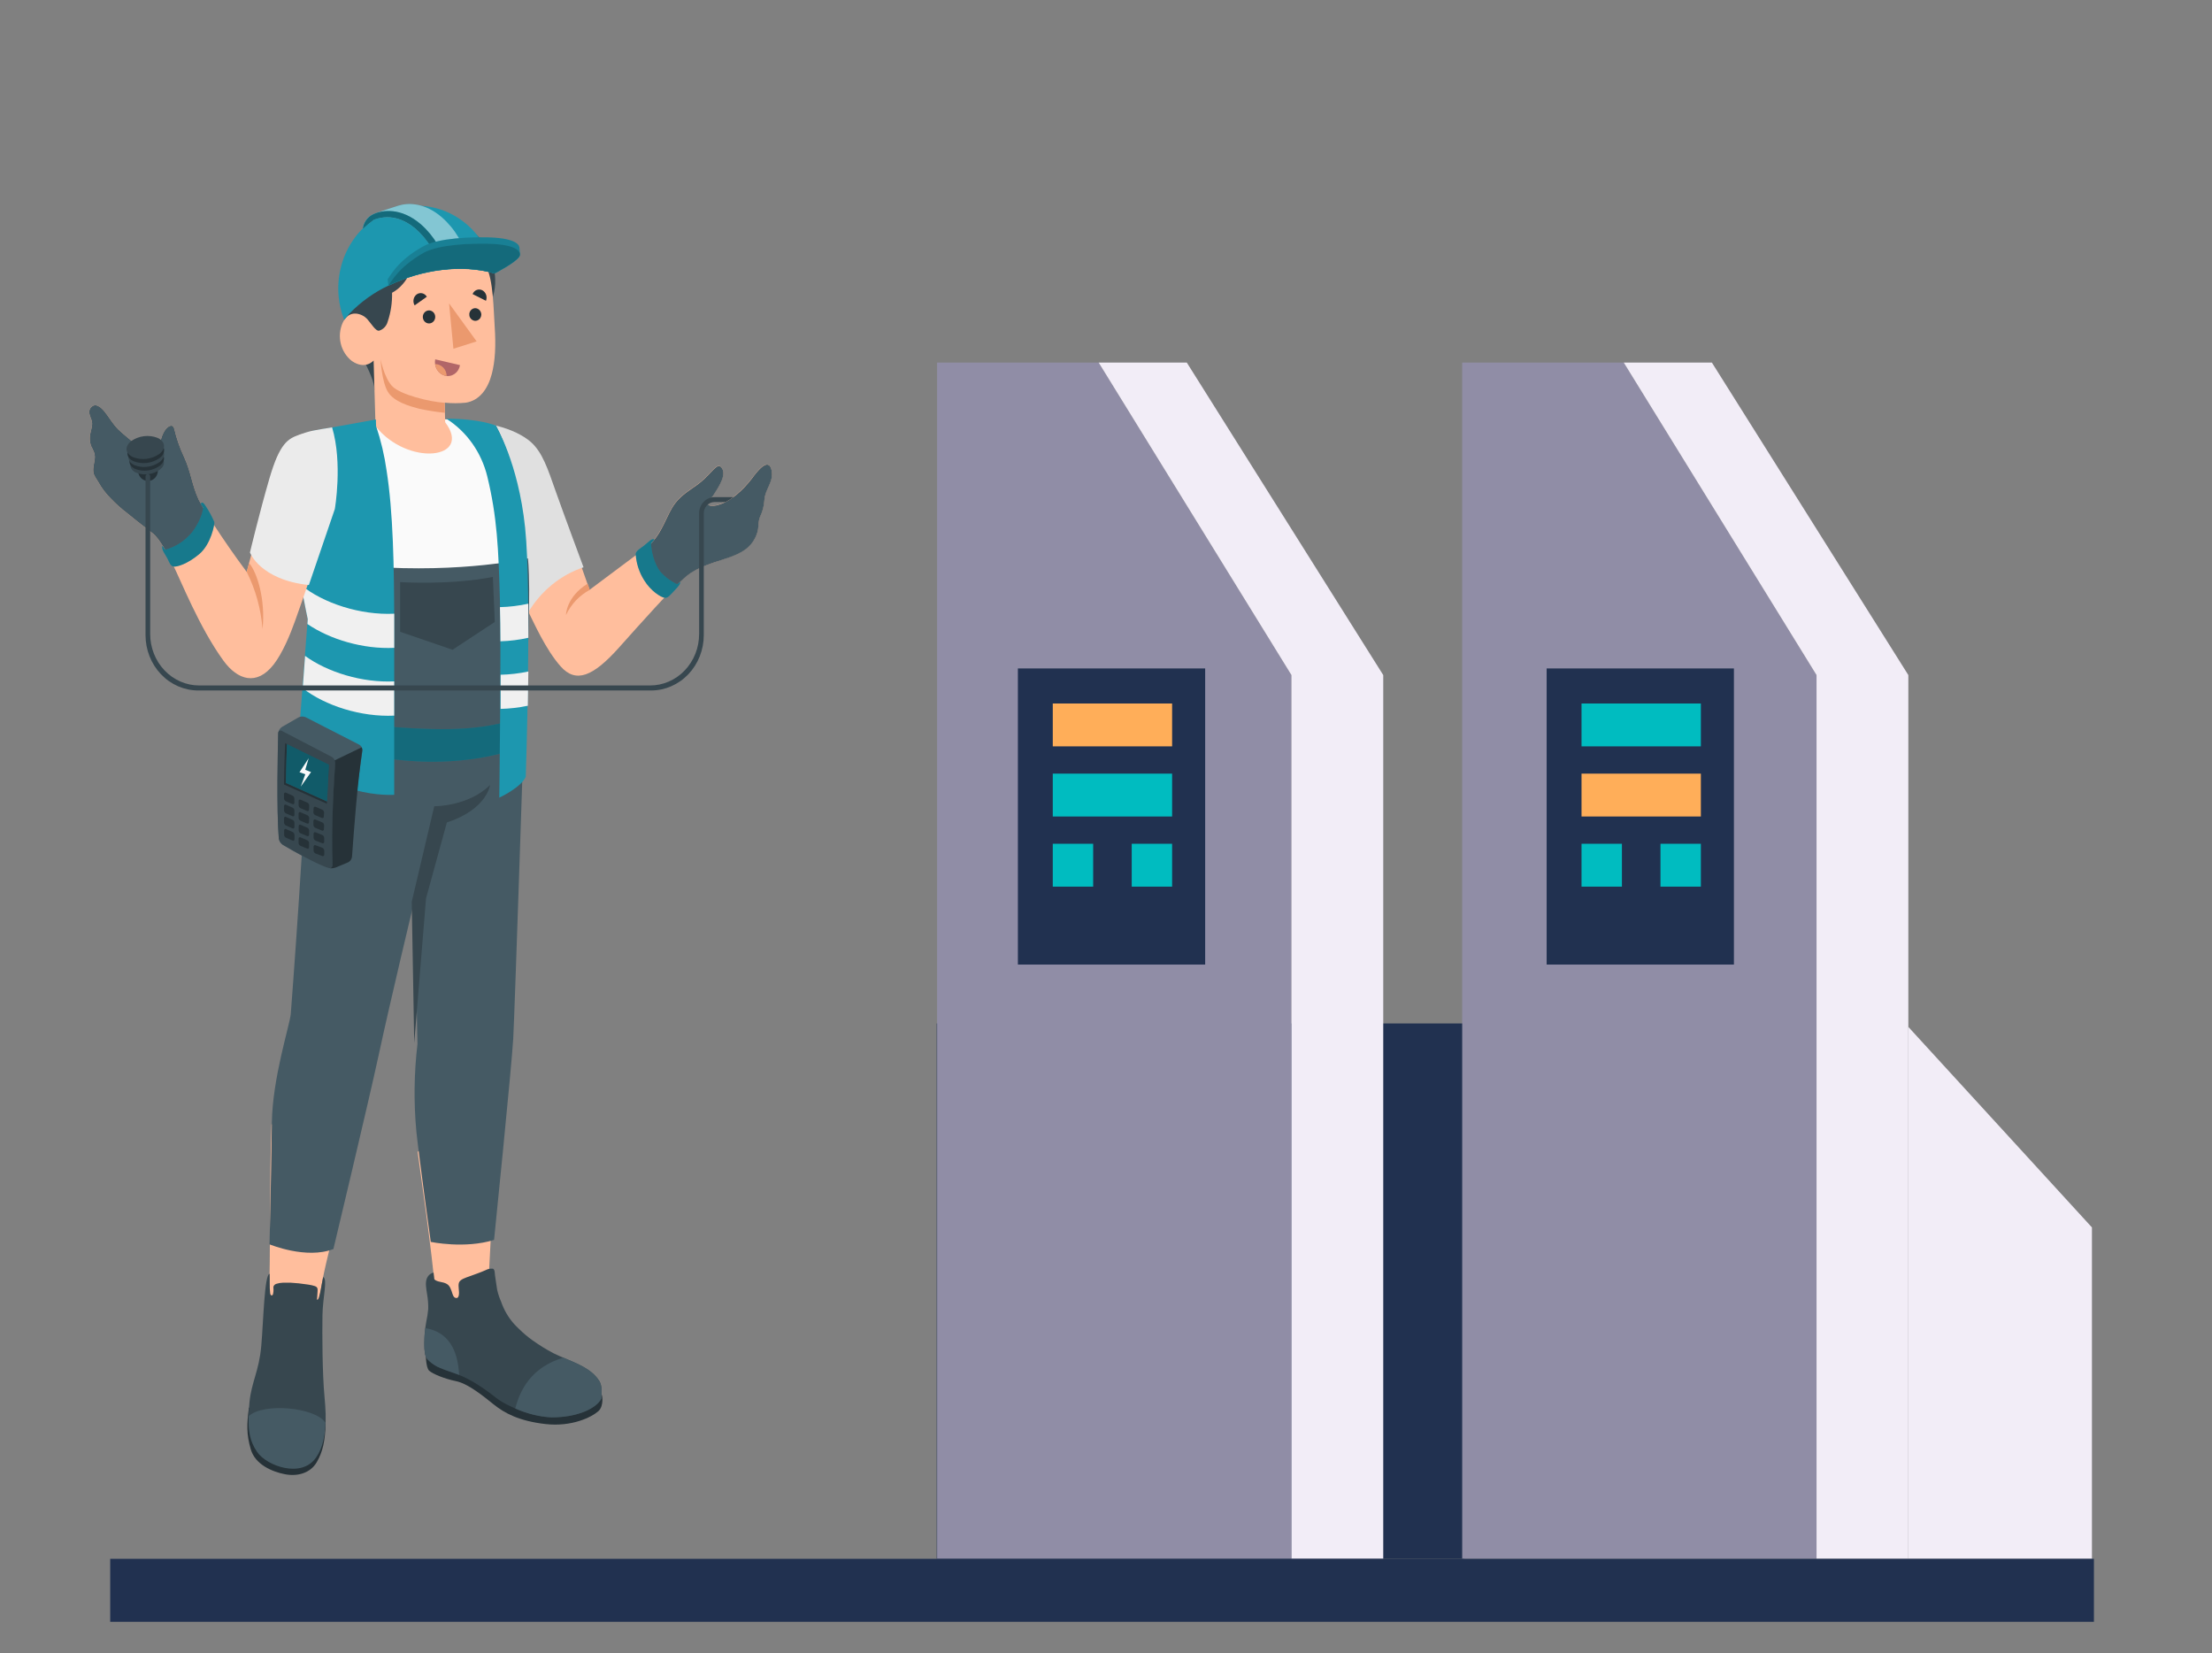 <svg width="281" height="210" viewBox="0 0 281 210" fill="none" xmlns="http://www.w3.org/2000/svg">
<rect x="0" y="0" width="281" height="210" fill="#808080" stroke="none"/>
<path d="M67.049 77.56C65.099 73.651 61.952 65.205 61.952 65.205L62.019 53.867C61.94 53.867 63.476 54.355 63.945 54.471C66.986 55.649 67.825 56.212 69.129 59.021C70.165 61.258 73.655 71.463 74.896 74.917L82.321 69.37C84.192 67.715 84.629 65.358 85.772 63.889C86.914 62.421 88.21 62.015 89.502 60.77C90.794 59.525 91.283 58.599 91.779 59.596C92.275 60.592 90.865 62.425 90.621 62.867C90.451 63.182 90.022 63.413 89.924 63.765C89.762 64.369 90.617 64.274 90.983 64.179C92.795 63.765 94.442 62.16 95.561 60.692C95.998 60.117 97.593 57.883 97.999 59.687C98.33 61.155 97.18 62.094 97.097 63.447C97.057 64.196 96.869 64.928 96.545 65.597C96.274 66.21 96.4 66.921 96.207 67.562C95.612 69.556 94.103 70.239 92.35 70.871C90.597 71.504 88.703 71.939 87.249 73.113C85.484 74.545 81.218 79.368 78.622 82.267C75.325 85.953 73.151 86.817 71.221 84.646C69.29 82.474 67.786 79.008 67.049 77.56Z" fill="#FFBE9D"/>
<path d="M98.012 59.707C97.618 57.903 96.011 60.12 95.574 60.712C94.455 62.181 92.817 63.785 90.997 64.199C90.63 64.282 89.776 64.377 89.937 63.785C90.036 63.434 90.465 63.202 90.634 62.888C90.879 62.445 92.289 60.609 91.793 59.616C91.296 58.623 90.812 59.541 89.516 60.791C88.22 62.04 86.928 62.445 85.785 63.91C84.643 65.374 84.21 67.74 82.335 69.39L81.826 69.771C82.134 71.951 83.402 74.085 85.242 75.066C86.053 74.238 86.762 73.547 87.262 73.138C88.716 71.963 90.658 71.483 92.364 70.896C94.069 70.309 95.625 69.589 96.22 67.587C96.413 66.946 96.287 66.234 96.559 65.622C96.882 64.953 97.07 64.22 97.11 63.471C97.193 62.114 98.343 61.175 98.012 59.707Z" fill="#455A64"/>
<path d="M82.716 69.01C82.681 69.73 83.063 71.649 83.933 72.671C84.526 73.329 85.24 73.853 86.033 74.21L86.348 73.953C86.348 73.953 86.647 73.987 85.844 74.835C85.04 75.682 84.851 75.997 84.402 75.927C83.953 75.856 82.685 75.099 81.826 73.697C81.201 72.71 80.831 71.57 80.751 70.388C80.774 69.974 81.326 69.676 81.826 69.296C82.326 68.915 82.846 68.282 83.126 68.535L82.716 69.01Z" fill="#1D97AF"/>
<path opacity="0.2" d="M82.716 69.01C82.681 69.73 83.063 71.649 83.933 72.671C84.526 73.329 85.24 73.853 86.033 74.21L86.348 73.953C86.348 73.953 86.647 73.987 85.844 74.835C85.04 75.682 84.851 75.997 84.402 75.927C83.953 75.856 82.685 75.099 81.826 73.697C81.201 72.71 80.831 71.57 80.751 70.388C80.774 69.974 81.326 69.676 81.826 69.296C82.326 68.915 82.846 68.282 83.126 68.535L82.716 69.01Z" fill="black"/>
<path d="M62.977 54.053C64.966 54.537 66.522 55.327 67.468 56.171C68.925 57.495 69.591 59.559 70.583 62.376C71.576 65.193 74.129 72.055 74.129 72.055C71.174 73.043 68.657 75.115 67.038 77.892L60.279 63.12L62.977 54.053Z" fill="#E0E0E0"/>
<path d="M74.928 74.924C73.617 75.617 72.554 76.737 71.899 78.117C71.899 78.117 71.899 75.838 74.656 74.133L74.928 74.924Z" fill="#EB996E"/>
<path d="M40.116 55.243C40.116 55.243 37.804 57.377 37.213 59.685C36.925 60.819 36.657 61.753 37.571 68.057C38.442 74.068 39.06 74.068 39.505 78.651L38.867 90.121C42.291 94.332 58.276 96.475 66.272 90.804C66.272 90.804 66.619 73.389 66.055 66.217C65.662 61.34 63.712 56.339 62.979 54.051C60.804 53.638 58.713 53.389 58.713 53.389L50.716 52.901L40.116 55.243Z" fill="#FAFAFA"/>
<path d="M62.478 38.052C63.526 35.521 62.497 32.162 61.241 30.586C59.425 28.307 56.6 27.322 52.338 27.599C49.1 27.81 45.913 29.225 45.307 32.716C42.707 33.543 43.002 38.019 43.648 40C44.964 44.021 47.548 47.516 47.588 49.572L62.478 38.052Z" fill="#37474F"/>
<path d="M62.474 47.505C61.962 49.444 60.898 50.867 59.184 51.149C58.287 51.237 57.383 51.237 56.486 51.149L56.553 53.631C60.098 58.342 51.802 59.297 47.706 54.135L47.462 45.792C47.462 45.792 46.418 47.033 44.704 45.858C44.007 45.318 43.509 44.542 43.294 43.661C43.078 42.78 43.159 41.848 43.522 41.023C44.377 39.132 46.087 39.914 46.614 40.489C47.142 41.064 47.753 42.144 48.19 41.995C48.443 41.912 48.672 41.765 48.857 41.567C49.042 41.368 49.177 41.124 49.25 40.857C49.648 39.68 49.836 38.437 49.805 37.188C50.311 36.917 50.766 36.549 51.145 36.105C51.837 35.34 52.254 34.348 52.326 33.296C56.017 32.084 60.264 32.655 61.78 33.904C62.663 35.538 62.698 39.335 62.844 41.523C63.005 43.902 62.903 45.883 62.474 47.505Z" fill="#FFBE9D"/>
<path d="M56.484 51.16C54.593 51.049 50.792 50.122 49.788 49.018C48.783 47.913 48.346 45.642 48.346 45.642C48.346 45.642 48.495 48.505 49.279 49.779C50.063 51.053 52.037 51.595 53.218 51.909C54.305 52.146 55.403 52.32 56.508 52.43L56.484 51.16Z" fill="#EB996E"/>
<path d="M55.289 40.256C55.289 40.47 55.21 40.676 55.068 40.831C54.926 40.985 54.733 41.076 54.529 41.083C54.372 41.089 54.217 41.045 54.084 40.958C53.951 40.871 53.845 40.744 53.782 40.593C53.718 40.443 53.698 40.275 53.725 40.113C53.752 39.951 53.825 39.8 53.934 39.682C54.043 39.563 54.184 39.482 54.337 39.447C54.491 39.413 54.65 39.428 54.796 39.489C54.942 39.551 55.066 39.657 55.154 39.793C55.242 39.93 55.289 40.091 55.289 40.256Z" fill="#263238"/>
<path d="M54.221 37.692L52.673 38.789C52.537 38.565 52.489 38.294 52.538 38.034C52.587 37.773 52.73 37.543 52.937 37.391C53.04 37.319 53.155 37.27 53.276 37.246C53.397 37.222 53.521 37.225 53.641 37.253C53.761 37.281 53.874 37.335 53.974 37.41C54.074 37.486 54.158 37.582 54.221 37.692V37.692Z" fill="#263238"/>
<path d="M61.733 38.206L60.035 37.353C60.082 37.235 60.152 37.127 60.24 37.038C60.328 36.948 60.433 36.878 60.548 36.833C60.662 36.787 60.785 36.766 60.907 36.772C61.03 36.778 61.15 36.809 61.26 36.865C61.487 36.983 61.662 37.188 61.75 37.437C61.837 37.686 61.831 37.961 61.733 38.206V38.206Z" fill="#263238"/>
<path d="M61.144 39.972C61.139 40.13 61.09 40.282 61.004 40.411C60.917 40.539 60.796 40.638 60.656 40.695C60.516 40.752 60.363 40.765 60.216 40.731C60.07 40.697 59.936 40.619 59.831 40.506C59.727 40.393 59.656 40.25 59.629 40.095C59.601 39.94 59.617 39.78 59.676 39.635C59.734 39.489 59.832 39.365 59.957 39.278C60.083 39.191 60.229 39.145 60.379 39.145C60.584 39.151 60.779 39.241 60.921 39.395C61.064 39.55 61.144 39.757 61.144 39.972Z" fill="#263238"/>
<path d="M57.046 38.532L57.598 44.298L60.548 43.363L57.046 38.532Z" fill="#EB996E"/>
<path d="M55.285 45.642L58.436 46.379C58.402 46.601 58.324 46.814 58.209 47.004C58.093 47.194 57.941 47.357 57.764 47.483C57.586 47.609 57.386 47.696 57.175 47.738C56.964 47.78 56.747 47.776 56.538 47.727C56.114 47.615 55.747 47.336 55.514 46.948C55.281 46.56 55.199 46.093 55.285 45.642V45.642Z" fill="#B16668"/>
<path d="M56.548 47.727C56.614 47.739 56.679 47.748 56.745 47.752C56.737 47.349 56.579 46.965 56.304 46.684C56.029 46.402 55.66 46.245 55.276 46.246C55.32 46.6 55.466 46.93 55.693 47.195C55.92 47.459 56.218 47.645 56.548 47.727Z" fill="#EB996E"/>
<path d="M43.023 37.693C43.12 38.703 43.357 39.694 43.724 40.634C43.933 40.356 44.173 40.084 44.417 39.806C45.843 38.338 47.505 37.147 49.325 36.286V36.286C53.536 34.218 58.693 33.523 62.821 34.727C62.67 33.868 62.411 33.033 62.053 32.245C61.064 29.986 59.344 28.169 57.199 27.117C55.054 26.066 52.623 25.847 50.34 26.501C48.056 27.155 46.067 28.639 44.727 30.688C43.387 32.737 42.783 35.219 43.023 37.693V37.693Z" fill="#1D97AF"/>
<path d="M47.354 27.244C47.854 26.988 50.372 26.198 50.576 26.132C51.88 25.718 53.98 25.743 56.135 27.604C57.817 29.079 59 31.086 59.507 33.325L56.828 34.206L55.973 34.293C55.658 32.224 53.062 27.77 49.414 27.604C49.244 27.592 49.073 27.592 48.902 27.604C48.419 27.63 47.942 27.731 47.488 27.906C46.992 28.27 46.52 28.668 46.074 29.097C46.119 28.699 46.26 28.32 46.484 27.996C46.708 27.671 47.008 27.413 47.354 27.244V27.244Z" fill="#1D97AF"/>
<path opacity="0.45" d="M47.354 27.244C47.854 26.988 50.372 26.198 50.576 26.132C51.88 25.718 53.98 25.743 56.135 27.604C57.817 29.079 59 31.086 59.507 33.325L56.828 34.206L55.973 34.293C55.658 32.224 53.062 27.77 49.414 27.604C49.244 27.592 49.073 27.592 48.902 27.604C48.419 27.63 47.942 27.731 47.488 27.906C46.992 28.27 46.52 28.668 46.074 29.097C46.119 28.699 46.26 28.32 46.484 27.996C46.708 27.671 47.008 27.413 47.354 27.244V27.244Z" fill="white"/>
<path d="M55.982 34.297C55.588 31.889 52.114 26.194 47.497 27.91C47 28.274 46.526 28.672 46.079 29.101C46.124 28.703 46.264 28.324 46.488 27.999C46.711 27.674 47.01 27.414 47.355 27.244C48.557 26.636 50.967 26.338 53.461 28.485C55.142 29.959 56.324 31.964 56.829 34.202L55.982 34.297Z" fill="#1D97AF"/>
<path opacity="0.3" d="M55.982 34.297C55.588 31.889 52.114 26.194 47.497 27.91C47 28.274 46.526 28.672 46.079 29.101C46.124 28.703 46.264 28.324 46.488 27.999C46.711 27.674 47.01 27.414 47.355 27.244C48.557 26.636 50.967 26.338 53.461 28.485C55.142 29.959 56.324 31.964 56.829 34.202L55.982 34.297Z" fill="black"/>
<path d="M49.251 35.459C49.444 35.282 50.377 33.172 53.702 31.323C55.754 30.173 59.961 30.115 61.848 30.148C65.153 30.206 65.941 30.942 65.984 31.455C65.984 31.575 66.039 32.138 66.055 32.262C66.07 32.378 66.045 32.495 65.984 32.593C65.492 33.379 62.833 34.744 62.833 34.744C58.705 33.54 53.548 34.235 49.337 36.303L49.251 35.459Z" fill="#1D97AF"/>
<path opacity="0.15" d="M49.251 35.459C49.444 35.282 50.377 33.172 53.702 31.323C55.754 30.173 59.961 30.115 61.848 30.148C65.153 30.206 65.941 30.942 65.984 31.455C65.984 31.575 66.039 32.138 66.055 32.262C66.07 32.378 66.045 32.495 65.984 32.593C65.492 33.379 62.833 34.744 62.833 34.744C58.705 33.54 53.548 34.235 49.337 36.303L49.251 35.459Z" fill="black"/>
<path d="M49.326 36.286C53.537 34.218 58.693 33.523 62.822 34.727C62.822 34.727 65.492 33.361 65.973 32.576C66.241 32.141 66.001 31.029 61.916 30.958C60.025 30.925 55.818 30.983 53.766 32.133C50.453 34.015 49.519 36.108 49.326 36.286Z" fill="#1D97AF"/>
<path opacity="0.3" d="M49.326 36.286C53.537 34.218 58.693 33.523 62.822 34.727C62.822 34.727 65.492 33.361 65.973 32.576C66.241 32.141 66.001 31.029 61.916 30.958C60.025 30.925 55.818 30.983 53.766 32.133C50.453 34.015 49.519 36.108 49.326 36.286Z" fill="black"/>
<path d="M62.047 163.048C62.173 160.851 63.295 138.725 63.295 138.725L53.054 146.307C54.838 158.957 55.232 162.77 55.307 164.88C55.265 165.057 55.249 165.24 55.26 165.422C55.315 167.929 58.175 169.236 60.416 170.874C62.327 172.32 64.351 173.593 66.467 174.679C68.085 175.461 71.347 175.486 71.733 174.448C69.007 172.437 65.852 170.245 63.67 167.937C62.642 166.832 61.893 165.678 62.047 163.048Z" fill="#FFBE9D"/>
<path d="M76.38 177.079C76.517 177.079 76.754 178.589 76.013 179.247C75.162 180.004 72.645 181.265 69.285 180.881C65.925 180.496 64.089 179.491 62.727 178.399C61.364 177.307 59.453 175.743 57.929 175.433C56.514 175.143 54.974 174.527 54.513 174.101C54.052 173.675 54.084 171.735 54.084 171.735L76.38 177.079Z" fill="#263238"/>
<path d="M65.902 168.769C65.682 168.554 65.469 168.355 65.26 168.115C64.557 167.31 64.012 166.367 63.657 165.34C63.44 164.849 63.27 164.336 63.153 163.809C63.047 163.201 62.98 162.568 62.881 161.977C62.846 161.749 62.881 161.249 62.613 161.149C62.301 161.113 61.986 161.174 61.707 161.327C61.026 161.633 60.313 161.869 59.612 162.13C59.218 162.275 58.41 162.498 58.292 162.957C58.174 163.416 58.371 163.987 58.292 164.483C58.257 164.678 58.178 164.897 57.961 164.872C57.567 164.872 57.469 164.277 57.366 163.987C57.146 163.379 56.972 163.094 56.346 162.916C56.019 162.821 55.381 162.775 55.164 162.469L55.082 161.642C54.903 161.68 54.734 161.761 54.59 161.878C54.446 161.996 54.33 162.147 54.25 162.32C53.979 162.912 54.16 163.735 54.25 164.363C54.361 164.988 54.412 165.623 54.4 166.258C54.353 166.801 54.27 167.34 54.152 167.871C53.985 168.798 53.902 169.74 53.904 170.684C53.896 171.122 53.927 171.559 53.998 171.991C54.06 172.348 54.249 172.667 54.526 172.884C54.949 173.275 55.436 173.581 55.964 173.786C56.685 174.088 57.429 174.32 58.162 174.589C59.671 175.135 61.428 176.285 62.972 177.513C64.516 178.742 67.9 180.032 70.086 180.032C73.426 180.032 75.758 178.874 76.388 177.666C76.448 176.839 76.495 176.012 76.136 175.424C74.955 173.53 72.367 172.918 70.283 171.875C69.376 171.395 68.5 170.853 67.659 170.254C67.035 169.811 66.448 169.314 65.902 168.769Z" fill="#37474F"/>
<path d="M71.575 172.447C67.482 173.663 66.06 176.563 65.457 178.908C66.925 179.566 68.492 179.947 70.085 180.033C73.426 180.033 75.758 178.875 76.388 177.667C76.447 176.84 76.495 176.013 76.136 175.425C75.21 173.895 73.355 173.2 71.575 172.447Z" fill="#455A64"/>
<path d="M58.151 174.572L58.324 174.642C58.162 171.333 56.862 169.141 54.014 168.698C53.932 169.351 53.891 170.009 53.892 170.667C53.884 171.105 53.916 171.543 53.987 171.974C54.049 172.331 54.237 172.651 54.515 172.868C54.937 173.259 55.424 173.564 55.952 173.769C56.673 174.071 57.418 174.303 58.151 174.572Z" fill="#455A64"/>
<path d="M45.17 145.239L34.495 142.802C34.215 149.739 34.385 159.125 34.16 165.636C34.117 166.876 33.514 175.149 33.849 177.689C34.353 181.515 39.234 181.267 39.636 179.017C40.037 176.767 40.392 167.145 40.474 166.148C40.699 161.979 42.968 154.98 44.556 147.535C44.634 147.191 45.095 145.595 45.17 145.239Z" fill="#FFBE9D"/>
<path d="M41.362 180.707C41.322 182.937 41.011 184.43 40.216 185.762C39.42 187.094 37.832 187.574 36.19 187.255C34.547 186.937 32.416 186.014 31.857 184.095C31.297 182.176 31.345 180.877 31.624 178.8L41.362 180.707Z" fill="#263238"/>
<path d="M34.248 161.804C33.582 161.878 33.46 167.93 33.192 170.933C32.916 174.151 31.943 175.516 31.687 178.159C31.396 181.179 31.624 182.511 32.837 184.281C34.051 186.052 38.151 187.677 40.019 185.001C41.539 182.817 41.504 180.451 41.228 177.473C40.94 174.383 40.928 169.427 40.964 167.07C40.995 164.819 41.645 162.441 41.051 162.214C40.925 162.817 40.846 163.335 40.779 163.657C40.633 164.369 40.471 165.229 40.267 165.068C40.267 165.068 40.326 164.435 40.334 164.145C40.342 163.856 40.401 163.665 40.215 163.479C40.03 163.293 39.227 163.177 38.951 163.14C38.285 163.041 37.62 162.962 36.946 162.929C36.611 162.929 36.272 162.929 35.938 162.929C35.652 162.937 35.368 162.986 35.095 163.074C35.018 163.099 34.947 163.14 34.886 163.196C34.826 163.252 34.778 163.32 34.744 163.397C34.722 163.51 34.722 163.627 34.744 163.74C34.753 163.947 34.735 164.154 34.689 164.356C34.665 164.447 34.606 164.559 34.508 164.542C34.409 164.526 34.35 164.468 34.322 164.265C34.276 163.853 34.255 163.439 34.26 163.024C34.26 162.83 34.26 162.561 34.26 162.367C34.26 162.172 34.244 161.994 34.248 161.804Z" fill="#37474F"/>
<path d="M31.576 179.904C31.541 181.774 31.714 183.044 32.663 184.429C33.876 186.2 38.3 187.817 40.148 185.141C41.077 183.809 41.274 182.27 41.329 180.706C40.084 178.75 33.376 178.125 31.576 179.904Z" fill="#455A64"/>
<path d="M67.061 70.92C67.061 70.92 58.959 72.835 46.81 71.959C46.81 80.389 47.657 90.06 43.813 90.006L39.224 89.89C38.968 102.514 36.935 128.835 36.935 128.835C36.754 130.386 34.615 136.979 34.536 142.588C34.414 151.386 34.237 158.054 34.237 158.054C34.237 158.054 38.916 159.998 42.355 158.65C42.355 158.65 46.826 139.949 48.083 134.113C49.576 127.159 52.66 114.312 52.66 114.312L53.034 132.607C52.597 136.294 52.549 140.02 52.892 143.717C53.286 147.44 54.724 157.744 54.724 157.744C54.724 157.744 59.03 158.654 62.764 157.492C62.764 157.492 65.013 135.333 65.198 131.92C65.399 128.198 66.518 94.002 66.62 90.812C67.644 74.734 67.061 70.92 67.061 70.92Z" fill="#455A64"/>
<path d="M46.456 72.191C45.889 64.555 45.905 58.28 43.179 54.57L46.661 53.8C46.661 53.8 49.675 60.807 49.675 72.451L46.456 72.191Z" fill="#455A64"/>
<path d="M63.509 71.993C63.509 63.675 61.764 56.543 58.999 53.428L62.981 54.053C62.981 54.053 66.708 60.349 66.708 71.993H63.509Z" fill="#455A64"/>
<path d="M50.833 73.938C50.833 73.938 57.234 74.351 62.611 73.28L62.855 79.001L57.49 82.533L50.833 80.25V73.938Z" fill="#37474F"/>
<path d="M40.522 90.542C43.606 91.886 51.094 92.692 57.106 92.61C63.117 92.527 66.264 91.042 66.264 91.042L66.166 94.889C66.166 94.889 55.498 99.588 40.065 94.062L40.522 90.542Z" fill="#1D97AF"/>
<path opacity="0.3" d="M40.522 90.542C43.606 91.886 51.094 92.692 57.106 92.61C63.117 92.527 66.264 91.042 66.264 91.042L66.166 94.889C66.166 94.889 55.498 99.588 40.065 94.062L40.522 90.542Z" fill="black"/>
<path d="M52.305 114.544L55.165 102.408C55.165 102.408 59.451 102.466 62.256 99.715C62.256 99.715 61.862 102.813 56.768 104.468L54.121 114.11L52.62 132.496L52.305 114.544Z" fill="#37474F"/>
<path d="M47.75 53.284L47.774 54.111C48.39 55.947 48.837 57.84 49.109 59.765C49.936 65.006 50.078 71.877 50.078 79.62V100.956C50.078 100.956 40.841 101.577 37.906 94.172L39.088 78.652C39.088 78.652 37.394 70.628 36.933 66.04C36.472 61.453 35.649 58.239 39.734 54.731L47.75 53.284Z" fill="#1D97AF"/>
<path d="M38.237 74.313C38.698 76.77 39.096 78.652 39.096 78.652L39.053 79.26C41.908 81.221 46.143 82.479 50.082 82.288V77.953C45.781 78.16 41.054 76.621 38.237 74.313Z" fill="#F0F0F0"/>
<path d="M50.075 90.899V86.548C46.025 86.742 41.61 85.389 38.754 83.309L38.454 87.416C41.291 89.638 45.88 91.098 50.075 90.899Z" fill="#F0F0F0"/>
<path d="M56.701 53.184C59.285 54.818 61.154 57.454 61.904 60.522C63.149 65.66 63.334 69.713 63.508 76.311C63.681 82.909 63.425 101.316 63.425 101.316C63.425 101.316 66.182 100.046 66.789 98.668C66.789 98.668 67.577 75.293 66.706 67.008C65.836 58.723 62.98 54.053 62.98 54.053C62.98 54.053 60.939 53.176 56.701 53.184Z" fill="#1D97AF"/>
<path d="M63.575 81.458C64.767 81.421 65.953 81.272 67.12 81.011C67.12 79.563 67.12 78.115 67.12 76.68C65.931 76.942 64.722 77.089 63.508 77.118C63.551 78.368 63.567 79.853 63.575 81.458Z" fill="#F0F0F0"/>
<path d="M67.051 89.643C67.075 88.311 67.102 86.839 67.118 85.292C65.959 85.54 64.78 85.679 63.597 85.705C63.597 87.174 63.597 88.642 63.597 90.044C64.757 90.015 65.913 89.881 67.051 89.643V89.643Z" fill="#F0F0F0"/>
<path d="M41.798 54.816C39.434 54.816 36.677 54.709 35.129 58.291C34.624 59.457 33.069 66.315 31.339 72.64C28.243 68.504 25.6 64.264 25.257 63.511C24.339 61.496 24.328 60.136 23.39 58.055C22.85 56.916 22.433 55.717 22.145 54.481C21.921 53.654 21.22 54.262 20.964 54.634C20.553 55.262 20.328 56.003 20.314 56.764C20.314 57.302 20.314 57.852 20.274 58.382C20.235 58.911 20.065 58.891 19.656 58.651C18.813 58.154 18.08 57.298 17.395 56.611C16.709 55.925 15.772 55.279 15.031 54.543C14.291 53.807 13.916 53.058 13.314 52.313C12.861 51.755 12.089 51.031 11.494 51.83C11.139 52.313 11.466 52.876 11.624 53.36C11.805 53.91 11.624 54.316 11.525 54.857C11.351 55.446 11.368 56.079 11.573 56.657C11.856 57.24 12.108 57.6 12.034 58.287C11.974 58.853 11.781 59.395 11.86 59.978C11.923 60.458 12.254 60.806 12.483 61.219C12.886 61.954 13.386 62.625 13.968 63.213C14.653 63.942 15.395 64.61 16.185 65.211C18.08 66.758 18.785 67.242 19.419 67.759C20.369 68.528 21.35 70.501 21.901 71.589C22.977 73.724 25.297 79.672 28.393 83.928C30.185 86.381 32.623 87.163 34.774 84.392C35.901 82.936 36.858 80.627 37.48 78.882C39.871 72.193 41.601 66.692 41.601 66.692C41.601 66.692 43.531 60.442 41.798 54.816Z" fill="#FFBE9D"/>
<path d="M26.404 65.451C25.789 64.475 25.379 63.767 25.257 63.503C24.339 61.488 24.328 60.127 23.39 58.047C22.851 56.91 22.433 55.714 22.145 54.481C21.921 53.654 21.22 54.262 20.964 54.634C20.553 55.262 20.328 56.003 20.314 56.764C20.314 57.302 20.314 57.852 20.274 58.382C20.235 58.911 20.065 58.891 19.656 58.651C18.813 58.154 18.08 57.298 17.395 56.611C16.709 55.925 15.772 55.279 15.031 54.543C14.291 53.807 13.916 53.058 13.314 52.313C12.861 51.755 12.089 51.031 11.494 51.83C11.139 52.313 11.466 52.876 11.624 53.36C11.805 53.91 11.624 54.316 11.525 54.857C11.351 55.446 11.368 56.079 11.573 56.657C11.856 57.24 12.108 57.6 12.034 58.287C11.974 58.853 11.781 59.395 11.86 59.978C11.923 60.458 12.254 60.806 12.483 61.219C12.886 61.954 13.386 62.625 13.968 63.213C14.653 63.942 15.395 64.61 16.185 65.211C18.08 66.758 18.785 67.242 19.419 67.759C20.322 68.491 21.251 70.307 21.814 71.416C23.697 70.15 25.403 67.718 26.404 65.451Z" fill="#455A64"/>
<path d="M25.806 64.487L25.511 64.024C25.511 64.024 25.629 63.482 26.11 64.256C26.542 64.9 26.915 65.585 27.224 66.303C27.284 66.597 26.807 69.128 25.31 70.386C23.813 71.643 22.497 72.02 22.08 71.966C21.662 71.912 21.544 71.515 21.292 70.99C21.04 70.464 20.457 69.819 20.634 69.335L20.973 69.836C22.317 69.474 23.522 68.685 24.424 67.577C25.751 65.803 25.806 64.487 25.806 64.487Z" fill="#1D97AF"/>
<path opacity="0.2" d="M25.806 64.487L25.511 64.024C25.511 64.024 25.629 63.482 26.11 64.256C26.542 64.9 26.915 65.585 27.224 66.303C27.284 66.597 26.807 69.128 25.31 70.386C23.813 71.643 22.497 72.02 22.08 71.966C21.662 71.912 21.544 71.515 21.292 70.99C21.04 70.464 20.457 69.819 20.634 69.335L20.973 69.836C22.317 69.474 23.522 68.685 24.424 67.577C25.751 65.803 25.806 64.487 25.806 64.487Z" fill="black"/>
<path d="M31.338 72.641C32.471 74.892 33.156 77.362 33.351 79.9C33.745 76.132 32.654 72.687 31.645 71.524L31.338 72.641Z" fill="#EB996E"/>
<path d="M42.187 54.282C39.934 54.654 39.454 54.696 38.016 55.217C36.578 55.738 35.546 56.255 34.218 60.801C32.942 65.186 31.753 70.174 31.753 70.174C31.753 70.174 33.013 73.641 39.237 74.311L42.534 64.656C42.534 64.656 43.55 58.832 42.187 54.282Z" fill="#EBEBEB"/>
<path d="M20.048 59.606C20.078 59.865 20.035 60.129 19.922 60.362C19.81 60.596 19.634 60.789 19.417 60.918C19.2 61.047 18.952 61.105 18.703 61.085C18.455 61.066 18.217 60.969 18.021 60.808C17.825 60.647 17.678 60.428 17.6 60.18C17.522 59.931 17.516 59.664 17.582 59.412C17.649 59.16 17.785 58.934 17.974 58.763C18.162 58.592 18.395 58.484 18.642 58.452C18.807 58.43 18.974 58.442 19.134 58.488C19.294 58.535 19.444 58.614 19.574 58.721C19.705 58.828 19.814 58.962 19.896 59.114C19.977 59.265 20.029 59.433 20.048 59.606V59.606Z" fill="#263238"/>
<path d="M92.153 63.771H90.759C90.4 63.771 90.055 63.921 89.801 64.187C89.547 64.454 89.404 64.816 89.404 65.194V80.672C89.404 82.537 88.698 84.326 87.443 85.644C86.187 86.963 84.483 87.704 82.707 87.704H25.184C23.408 87.704 21.705 86.963 20.449 85.644C19.193 84.326 18.487 82.537 18.487 80.672V60.519C18.487 60.437 18.518 60.358 18.574 60.3C18.629 60.242 18.704 60.209 18.783 60.209C18.861 60.209 18.936 60.242 18.992 60.3C19.047 60.358 19.078 60.437 19.078 60.519V80.527C19.078 81.386 19.239 82.237 19.553 83.031C19.866 83.825 20.325 84.546 20.904 85.153C21.482 85.76 22.169 86.242 22.925 86.57C23.681 86.899 24.492 87.068 25.31 87.067H82.581C83.4 87.068 84.21 86.899 84.966 86.57C85.722 86.242 86.409 85.76 86.988 85.153C87.566 84.546 88.025 83.825 88.339 83.031C88.652 82.237 88.813 81.386 88.813 80.527V65.194C88.813 64.652 89.018 64.132 89.383 63.749C89.748 63.365 90.243 63.15 90.759 63.15H93.158C92.84 63.385 92.504 63.593 92.153 63.771V63.771Z" fill="#37474F"/>
<path d="M17.301 60.045C16.415 59.631 16.32 58.833 17.092 58.224C17.529 57.916 18.029 57.72 18.551 57.654C19.073 57.587 19.603 57.651 20.098 57.84C20.984 58.254 21.078 59.052 20.306 59.66C19.87 59.968 19.37 60.164 18.848 60.231C18.325 60.298 17.795 60.234 17.301 60.045Z" fill="#37474F"/>
<path d="M17.199 59.576C16.285 59.163 16.187 58.335 16.983 57.698C17.432 57.378 17.947 57.174 18.485 57.102C19.024 57.03 19.571 57.093 20.083 57.285C20.997 57.698 21.095 58.526 20.299 59.163C19.85 59.483 19.335 59.687 18.796 59.759C18.258 59.831 17.71 59.768 17.199 59.576V59.576Z" fill="#263238"/>
<path d="M17.099 59.093C16.153 58.679 16.055 57.802 16.874 57.157C17.338 56.828 17.869 56.619 18.424 56.547C18.98 56.476 19.543 56.543 20.069 56.743C21.01 57.157 21.113 58.034 20.294 58.679C19.83 59.008 19.299 59.217 18.743 59.289C18.188 59.361 17.625 59.294 17.099 59.093V59.093Z" fill="#37474F"/>
<path d="M16.991 58.591C16.018 58.178 15.911 57.263 16.758 56.597C17.237 56.262 17.784 56.05 18.356 55.978C18.927 55.906 19.507 55.977 20.047 56.184C21.02 56.597 21.127 57.511 20.28 58.182C19.801 58.516 19.253 58.728 18.682 58.799C18.11 58.87 17.531 58.799 16.991 58.591V58.591Z" fill="#263238"/>
<path d="M16.896 58.067C15.903 57.624 15.797 56.714 16.659 56.032C17.148 55.69 17.707 55.475 18.29 55.403C18.873 55.331 19.465 55.405 20.015 55.618C21.008 56.061 21.114 56.975 20.252 57.653C19.763 57.995 19.204 58.211 18.621 58.283C18.038 58.355 17.447 58.281 16.896 58.067V58.067Z" fill="#37474F"/>
<path d="M37.902 91.131L35.814 92.338C35.679 92.427 35.565 92.548 35.483 92.692C35.401 92.836 35.352 92.998 35.341 93.166C35.29 95.122 35.117 102.816 35.416 106.493C35.438 106.662 35.494 106.823 35.581 106.966C35.668 107.109 35.784 107.23 35.92 107.321C37.102 108.02 40.309 109.864 41.778 110.291C42.114 110.351 42.459 110.312 42.775 110.179L44.256 109.554C44.394 109.486 44.512 109.381 44.597 109.248C44.682 109.116 44.732 108.961 44.74 108.801C44.74 104.897 45.418 99.623 46.032 95.37C46.049 95.214 46.02 95.055 45.95 94.916C45.88 94.776 45.771 94.662 45.638 94.589L38.82 91.097C38.673 91.035 38.516 91.006 38.357 91.012C38.199 91.017 38.044 91.058 37.902 91.131Z" fill="#455A64"/>
<path d="M35.416 106.477C35.117 102.799 35.29 95.106 35.341 93.149C35.334 93.087 35.344 93.023 35.37 92.967C35.397 92.91 35.438 92.863 35.489 92.831C35.541 92.799 35.6 92.784 35.66 92.786C35.72 92.789 35.777 92.81 35.826 92.847L42.176 96.156C42.309 96.234 42.418 96.35 42.492 96.489C42.567 96.628 42.603 96.787 42.597 96.946C42.463 98.679 42.058 105.198 42.263 109.802C42.271 109.869 42.263 109.937 42.241 110C42.219 110.063 42.182 110.119 42.135 110.164C42.087 110.209 42.029 110.241 41.967 110.257C41.905 110.273 41.84 110.273 41.778 110.257C40.309 109.844 37.106 107.986 35.92 107.287C35.786 107.198 35.671 107.08 35.584 106.94C35.497 106.8 35.44 106.642 35.416 106.477Z" fill="#37474F"/>
<path d="M41.841 110.28C42.153 110.316 42.468 110.27 42.759 110.147L44.244 109.523C44.38 109.452 44.495 109.346 44.579 109.214C44.663 109.081 44.712 108.928 44.721 108.77C45.012 104.762 45.398 99.595 46.017 95.343C46.035 95.2 46.008 95.055 45.942 94.929L42.507 96.584C42.564 96.703 42.59 96.836 42.582 96.969C42.444 98.71 42.042 105.241 42.247 109.829C42.252 109.887 42.245 109.946 42.227 110.002C42.209 110.057 42.179 110.108 42.141 110.15C42.103 110.193 42.056 110.227 42.005 110.249C41.953 110.271 41.897 110.282 41.841 110.28V110.28Z" fill="#263238"/>
<path d="M36.229 94.407L41.791 97.133L41.523 102.097L36.079 99.644C36.079 99.644 36.13 96.095 36.229 94.407Z" fill="#263238"/>
<path d="M41.543 101.795L36.327 99.45C36.327 99.45 36.375 96.207 36.461 94.531L41.779 97.133L41.543 101.795Z" fill="#1D97AF"/>
<path opacity="0.4" d="M41.543 101.795L36.327 99.45C36.327 99.45 36.375 96.207 36.461 94.531L41.779 97.133L41.543 101.795Z" fill="black"/>
<path d="M39.214 96.313L38.048 98.084L38.781 98.349L38.209 99.912L39.513 98.067L38.781 97.778L39.214 96.313Z" fill="#FAFAFA"/>
<path d="M41.173 103.234L41.137 103.726C41.138 103.759 41.131 103.791 41.116 103.819C41.102 103.848 41.08 103.872 41.054 103.889C41.027 103.906 40.997 103.916 40.966 103.917C40.935 103.918 40.905 103.911 40.877 103.896L40.034 103.532C39.966 103.498 39.909 103.443 39.869 103.376C39.829 103.309 39.809 103.23 39.81 103.151L39.837 102.651C39.836 102.618 39.842 102.586 39.857 102.557C39.871 102.528 39.892 102.504 39.918 102.487C39.944 102.47 39.974 102.46 40.005 102.459C40.036 102.458 40.066 102.465 40.093 102.481L40.948 102.853C41.017 102.887 41.074 102.941 41.114 103.009C41.154 103.076 41.174 103.154 41.173 103.234Z" fill="#263238"/>
<path d="M41.176 104.835L41.152 105.327C41.153 105.359 41.147 105.391 41.132 105.42C41.118 105.449 41.097 105.473 41.071 105.49C41.045 105.508 41.016 105.518 40.985 105.52C40.954 105.522 40.924 105.515 40.896 105.501L40.045 105.149C39.977 105.116 39.92 105.064 39.88 104.998C39.839 104.932 39.817 104.855 39.817 104.777V104.272C39.815 104.24 39.821 104.208 39.835 104.179C39.848 104.15 39.869 104.126 39.895 104.108C39.92 104.091 39.95 104.08 39.98 104.079C40.011 104.077 40.042 104.084 40.069 104.099L40.928 104.458C41 104.489 41.062 104.54 41.106 104.607C41.15 104.674 41.174 104.753 41.176 104.835Z" fill="#263238"/>
<path d="M41.184 106.436V106.928C41.186 106.96 41.179 106.993 41.165 107.022C41.151 107.051 41.13 107.076 41.105 107.094C41.079 107.112 41.049 107.123 41.018 107.125C40.986 107.127 40.956 107.12 40.928 107.106L40.077 106.771C40.007 106.74 39.947 106.688 39.904 106.622C39.862 106.556 39.838 106.478 39.837 106.398V105.894C39.834 105.862 39.841 105.829 39.854 105.801C39.868 105.772 39.889 105.747 39.914 105.73C39.94 105.712 39.97 105.702 40 105.7C40.031 105.698 40.061 105.705 40.089 105.72L40.951 106.063C41.02 106.096 41.078 106.148 41.119 106.214C41.16 106.28 41.183 106.357 41.184 106.436Z" fill="#263238"/>
<path d="M41.192 108.058V108.55C41.194 108.582 41.188 108.615 41.175 108.644C41.162 108.673 41.141 108.699 41.116 108.717C41.09 108.735 41.061 108.746 41.03 108.749C40.999 108.752 40.968 108.746 40.94 108.732L40.081 108.409C40.012 108.38 39.952 108.329 39.908 108.265C39.865 108.2 39.84 108.124 39.837 108.045V107.541C39.834 107.509 39.839 107.476 39.852 107.447C39.865 107.417 39.885 107.392 39.91 107.373C39.935 107.355 39.965 107.344 39.996 107.341C40.027 107.339 40.057 107.345 40.085 107.359L40.956 107.69C41.024 107.721 41.083 107.772 41.125 107.838C41.167 107.903 41.19 107.979 41.192 108.058Z" fill="#263238"/>
<path d="M39.281 102.329L39.257 102.842C39.259 102.874 39.252 102.906 39.238 102.935C39.224 102.964 39.203 102.988 39.176 103.005C39.15 103.023 39.12 103.032 39.09 103.033C39.059 103.034 39.028 103.027 39.001 103.011L38.166 102.647C38.096 102.614 38.037 102.561 37.996 102.493C37.955 102.426 37.933 102.347 37.934 102.267V101.746C37.931 101.713 37.937 101.681 37.95 101.652C37.964 101.623 37.985 101.598 38.011 101.581C38.037 101.564 38.067 101.554 38.098 101.553C38.128 101.552 38.159 101.56 38.186 101.576L39.036 101.948C39.108 101.979 39.17 102.032 39.213 102.1C39.257 102.167 39.28 102.247 39.281 102.329V102.329Z" fill="#263238"/>
<path d="M39.278 103.922L39.254 104.435C39.256 104.467 39.249 104.499 39.235 104.528C39.221 104.557 39.2 104.581 39.174 104.598C39.148 104.616 39.118 104.625 39.087 104.626C39.056 104.627 39.026 104.62 38.998 104.604L38.163 104.244C38.093 104.212 38.033 104.159 37.991 104.091C37.949 104.023 37.927 103.944 37.927 103.864V103.343C37.924 103.31 37.93 103.278 37.944 103.249C37.958 103.22 37.978 103.195 38.004 103.178C38.03 103.161 38.06 103.151 38.091 103.15C38.122 103.149 38.152 103.157 38.179 103.173L39.03 103.541C39.102 103.571 39.165 103.624 39.209 103.692C39.253 103.759 39.277 103.839 39.278 103.922V103.922Z" fill="#263238"/>
<path d="M39.268 105.509V106.022C39.27 106.054 39.264 106.086 39.25 106.115C39.236 106.144 39.215 106.168 39.19 106.186C39.164 106.203 39.135 106.214 39.104 106.215C39.073 106.217 39.043 106.21 39.016 106.195L38.173 105.84C38.103 105.807 38.044 105.753 38.002 105.686C37.961 105.618 37.94 105.539 37.94 105.459V104.938C37.937 104.906 37.943 104.874 37.956 104.845C37.969 104.816 37.989 104.791 38.015 104.773C38.04 104.755 38.07 104.745 38.1 104.744C38.131 104.742 38.161 104.749 38.188 104.764L39.039 105.132C39.108 105.166 39.166 105.219 39.206 105.285C39.246 105.352 39.268 105.43 39.268 105.509Z" fill="#263238"/>
<path d="M39.261 107.103V107.616C39.263 107.647 39.256 107.679 39.242 107.707C39.228 107.735 39.207 107.759 39.182 107.776C39.156 107.794 39.127 107.803 39.097 107.805C39.066 107.806 39.036 107.8 39.009 107.785L38.166 107.434C38.097 107.402 38.038 107.35 37.996 107.284C37.954 107.218 37.931 107.141 37.93 107.061V106.536C37.928 106.504 37.934 106.472 37.948 106.443C37.962 106.414 37.982 106.39 38.008 106.372C38.033 106.354 38.063 106.344 38.094 106.342C38.124 106.341 38.155 106.348 38.182 106.362L39.033 106.726C39.101 106.759 39.159 106.813 39.2 106.879C39.24 106.946 39.262 107.024 39.261 107.103V107.103Z" fill="#263238"/>
<path d="M37.395 101.439V101.973C37.397 102.005 37.391 102.037 37.377 102.065C37.363 102.093 37.342 102.117 37.316 102.134C37.29 102.151 37.26 102.16 37.23 102.161C37.2 102.162 37.169 102.154 37.143 102.138L36.312 101.774C36.242 101.741 36.183 101.688 36.142 101.62C36.1 101.553 36.079 101.474 36.079 101.394V100.848C36.077 100.817 36.083 100.785 36.096 100.757C36.109 100.729 36.13 100.706 36.155 100.689C36.18 100.672 36.209 100.662 36.238 100.661C36.268 100.66 36.297 100.667 36.324 100.682L37.167 101.059C37.236 101.092 37.294 101.146 37.334 101.214C37.375 101.281 37.396 101.359 37.395 101.439Z" fill="#263238"/>
<path d="M37.4 102.974V103.508C37.403 103.54 37.397 103.571 37.384 103.6C37.37 103.629 37.35 103.653 37.324 103.67C37.298 103.687 37.269 103.696 37.239 103.697C37.208 103.698 37.178 103.689 37.152 103.673L36.321 103.309C36.251 103.277 36.191 103.224 36.148 103.156C36.106 103.088 36.084 103.009 36.085 102.929V102.383C36.082 102.351 36.088 102.319 36.101 102.29C36.114 102.262 36.135 102.238 36.161 102.221C36.186 102.204 36.216 102.194 36.246 102.194C36.277 102.193 36.306 102.201 36.333 102.217L37.176 102.594C37.244 102.628 37.301 102.682 37.341 102.749C37.381 102.817 37.401 102.895 37.4 102.974Z" fill="#263238"/>
<path d="M37.404 104.521V105.054C37.406 105.086 37.4 105.118 37.386 105.146C37.372 105.175 37.351 105.198 37.325 105.215C37.299 105.232 37.269 105.242 37.239 105.242C37.209 105.243 37.179 105.235 37.152 105.22L36.321 104.856C36.252 104.821 36.194 104.767 36.152 104.7C36.111 104.633 36.087 104.555 36.085 104.475V103.929C36.082 103.897 36.088 103.865 36.101 103.837C36.114 103.808 36.135 103.784 36.161 103.767C36.186 103.75 36.216 103.74 36.246 103.74C36.277 103.739 36.306 103.747 36.333 103.764L37.176 104.14C37.245 104.173 37.303 104.227 37.343 104.295C37.384 104.362 37.405 104.441 37.404 104.521Z" fill="#263238"/>
<path d="M37.41 106.068V106.602C37.413 106.633 37.407 106.665 37.394 106.694C37.38 106.722 37.359 106.747 37.334 106.764C37.308 106.781 37.279 106.79 37.248 106.791C37.218 106.791 37.188 106.783 37.162 106.767L36.327 106.403C36.257 106.37 36.198 106.317 36.157 106.249C36.115 106.181 36.094 106.103 36.094 106.022V105.476C36.092 105.445 36.098 105.414 36.111 105.386C36.124 105.358 36.145 105.334 36.169 105.317C36.194 105.301 36.223 105.291 36.253 105.29C36.283 105.289 36.312 105.296 36.339 105.311L37.181 105.683C37.249 105.719 37.306 105.774 37.347 105.842C37.387 105.91 37.409 105.988 37.41 106.068V106.068Z" fill="#263238"/>
<path d="M186 130H119V198H186V130Z" fill="#213150"/>
<path d="M119.045 46.054V198H164.058V85.747L139.569 46.054H119.045Z" fill="#908DA6"/>
<path d="M164.058 85.747V198H175.72V85.747L150.764 46.054H139.569L164.058 85.747Z" fill="#F2EDF7"/>
<path d="M185.749 46.054V198H230.762V85.747L206.273 46.054H185.749Z" fill="#908DA6"/>
<path d="M230.762 85.747V198H242.424V85.747L217.468 46.054H206.273L230.762 85.747Z" fill="#F2EDF7"/>
<path d="M242.424 198H265.747V155.904L242.424 130.436V198Z" fill="#F2EDF7"/>
<path d="M129.307 122.518H153.097V84.904H129.307V122.518Z" fill="#213150"/>
<path d="M196.477 122.518H220.267V84.904H196.477V122.518Z" fill="#213150"/>
<path d="M148.899 94.802H133.739V89.358H148.899V94.802Z" fill="#FFAE59"/>
<path d="M148.899 103.711H133.739V98.267H148.899V103.711Z" fill="#00BCC0"/>
<path d="M138.87 112.62H133.739V107.176H138.87V112.62Z" fill="#00BCC0"/>
<path d="M148.899 112.62H143.767V107.176H148.899V112.62Z" fill="#00BCC0"/>
<path d="M216.069 94.802H200.909V89.358H216.069V94.802Z" fill="#00BCC0"/>
<path d="M216.069 103.711H200.909V98.267H216.069V103.711Z" fill="#FFAE59"/>
<path d="M206.04 112.62H200.909V107.176H206.04V112.62Z" fill="#00BCC0"/>
<path d="M216.069 112.62H210.938V107.176H216.069V112.62Z" fill="#00BCC0"/>
<path d="M266 198H14V206H266V198Z" fill="#213150"/>
<mask id="mask0_24_244" style="mask-type:luminance" maskUnits="userSpaceOnUse" x="0" y="6" width="281" height="204">
<path d="M0.667 6.255H280.667V210H0.667V6.255Z" fill="white"/>
</mask>
<g mask="url(#mask0_24_244)">
</g>
</svg>
